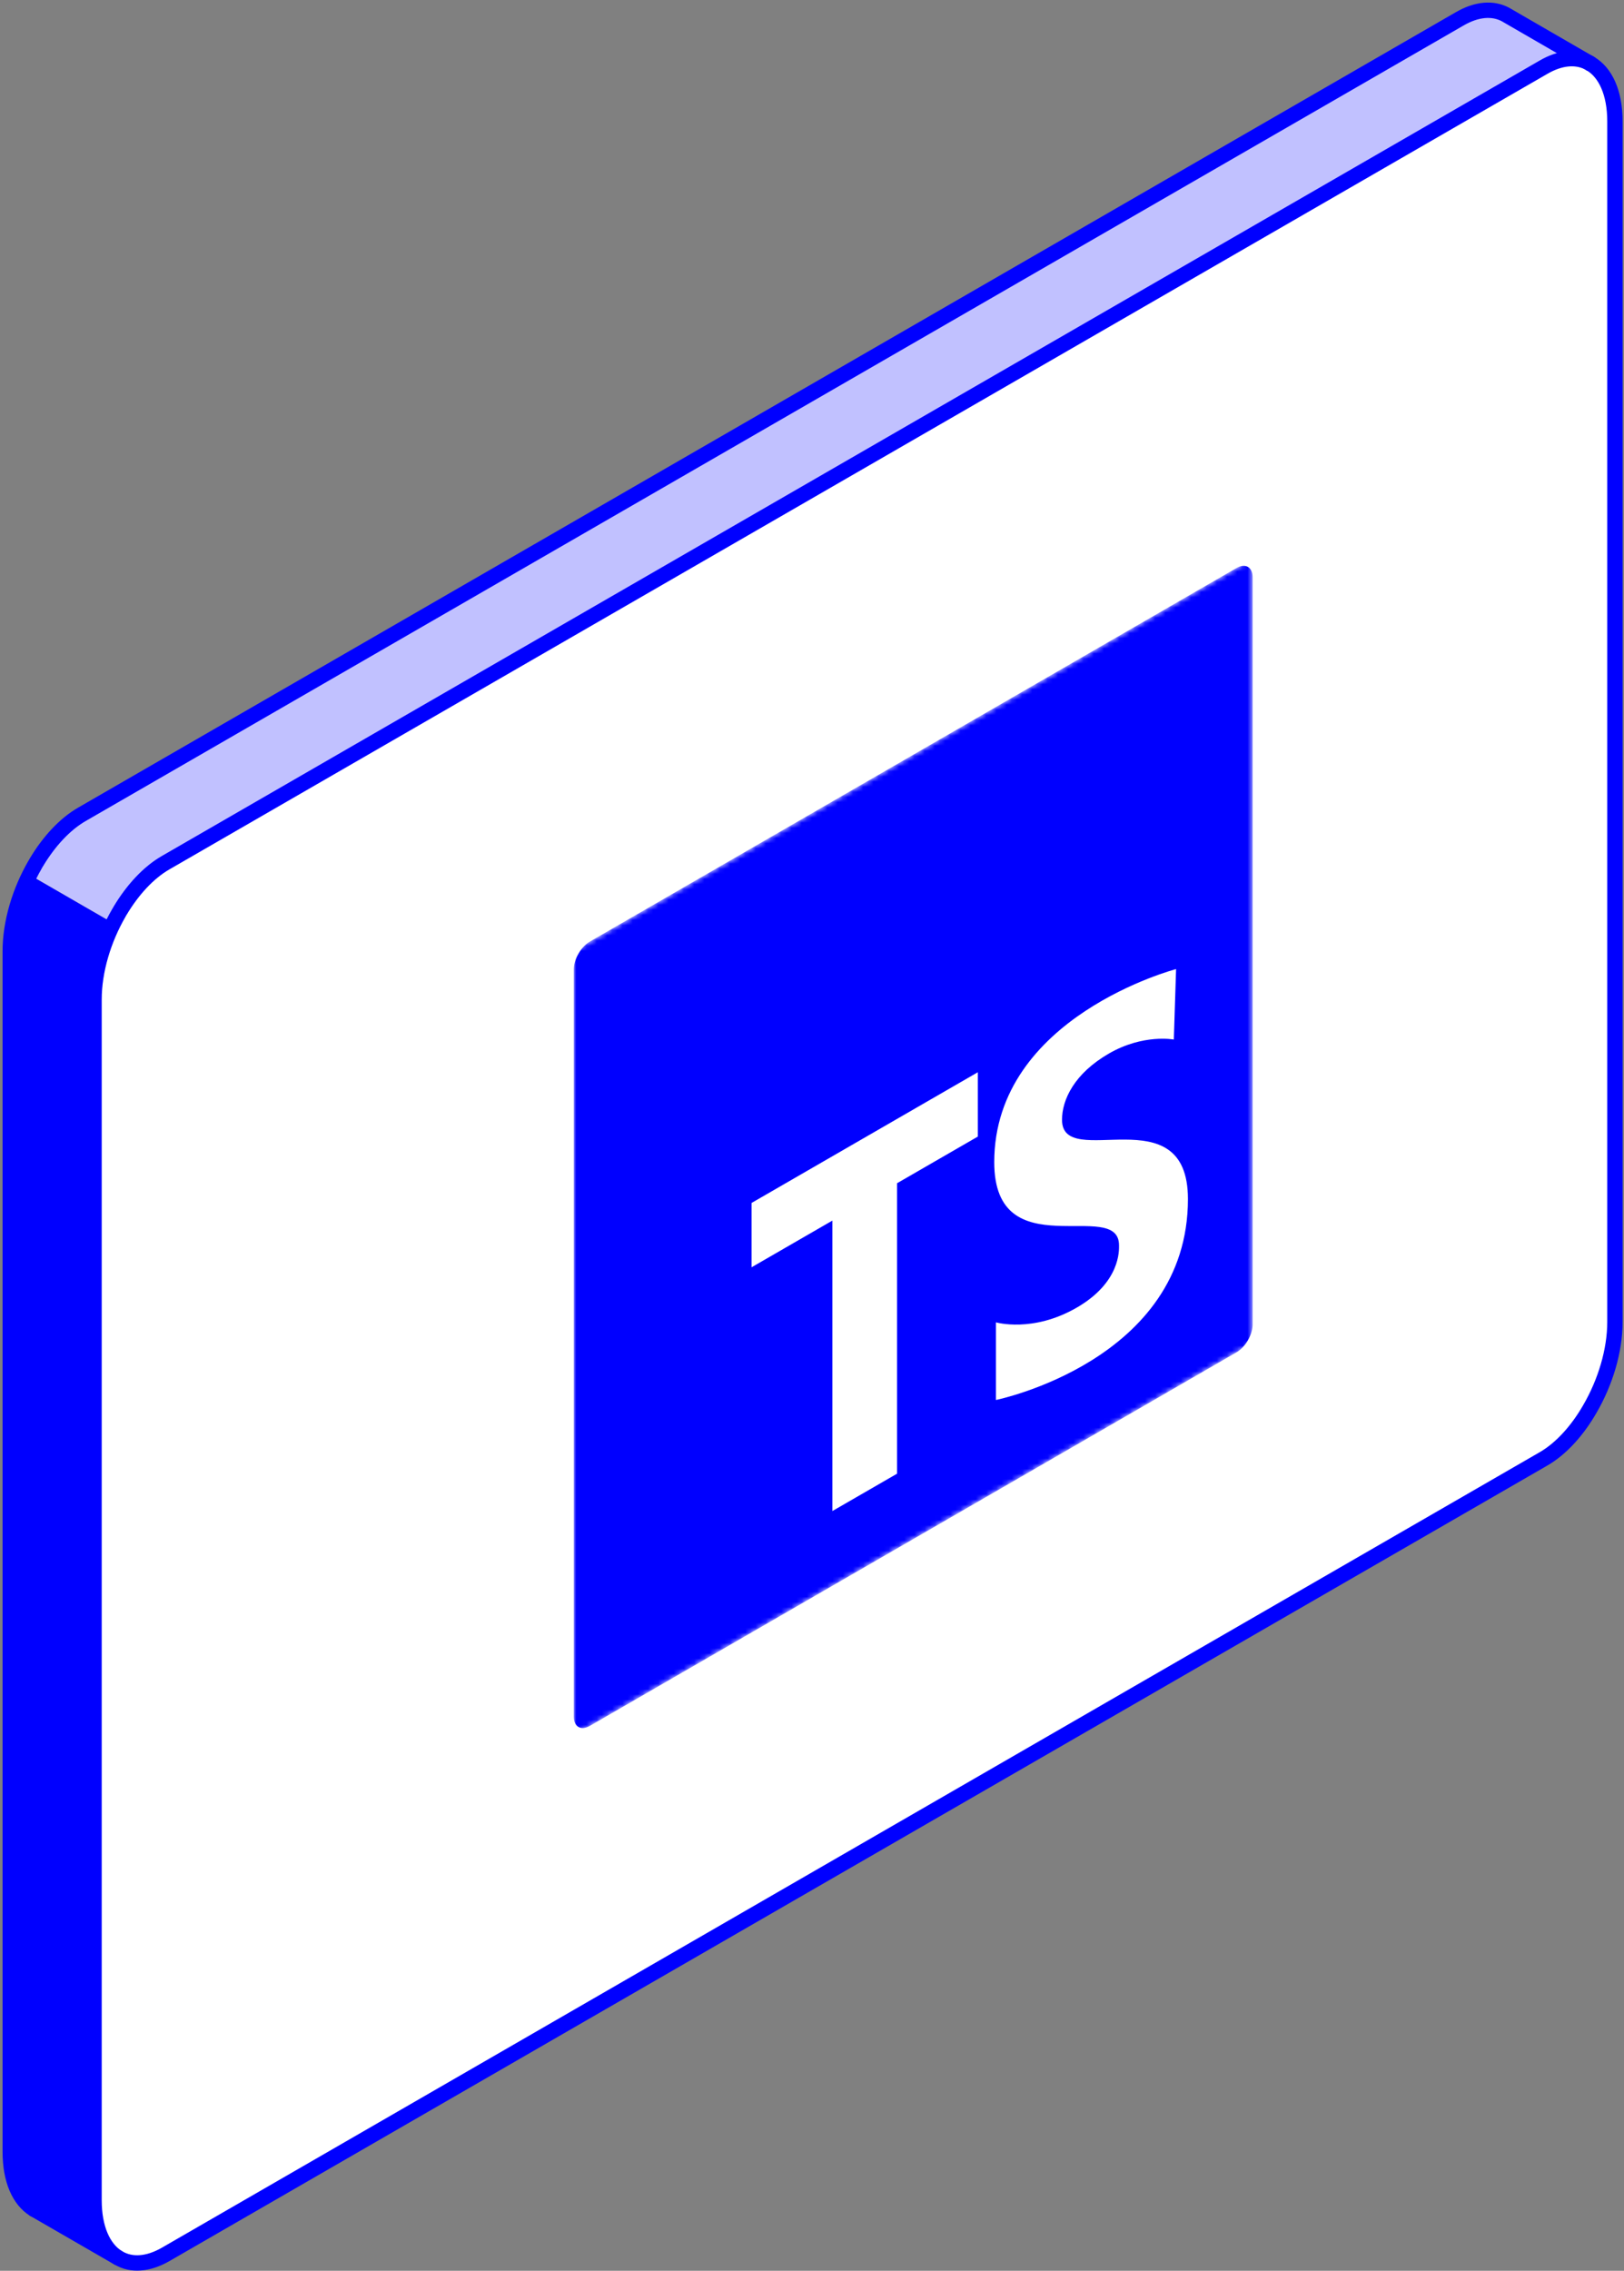 <svg width="317" height="443" viewBox="0 0 317 443" fill="none" xmlns="http://www.w3.org/2000/svg">
<rect x="0" y="0" width="317" height="443" fill="#808080" stroke="none"/>
<path d="M315.23 23.678V257.901C315.23 263.541 313.339 269.693 310.362 274.822C307.929 279.067 304.735 282.631 301.247 284.63L32.339 439.797C28.851 441.796 25.642 441.951 23.208 440.541L23.006 440.433C20.154 438.651 18.355 434.746 18.355 429.23V195.007C18.355 189.366 20.216 183.246 23.177 178.133L23.456 177.652C25.89 173.593 28.975 170.23 32.339 168.293L301.262 13.126C304.533 11.22 307.556 10.988 309.928 12.134L310.409 12.398C313.354 14.102 315.246 18.069 315.246 23.693L315.23 23.678ZM278.985 94.041V57.411L54.585 186.918V223.564L279.001 94.041H278.985ZM274.024 136.033C276.226 133.491 277.76 129.711 277.76 126.302C277.76 121.731 274.986 119.654 271.559 121.622L251.468 133.212C250.6 133.708 249.763 134.452 249.019 135.32C246.833 137.845 245.283 141.642 245.283 145.035C245.283 149.606 248.057 151.698 251.468 149.73L271.559 138.14C272.428 137.644 273.265 136.9 274.024 136.033ZM274.024 177.156C276.226 174.615 277.76 170.819 277.76 167.425C277.76 162.854 274.986 160.778 271.559 162.746L251.468 174.336C250.6 174.832 249.763 175.576 249.019 176.428C246.833 178.969 245.283 182.766 245.283 186.159C245.283 190.73 248.057 192.822 251.468 190.854L271.559 179.264C272.428 178.768 273.265 178.024 274.024 177.156ZM274.024 218.28C276.226 215.739 277.76 211.943 277.76 208.549C277.76 203.978 274.986 201.902 271.559 203.87L251.468 215.46C250.6 215.956 249.763 216.684 249.019 217.552C246.833 220.093 245.283 223.889 245.283 227.283C245.283 231.854 248.057 233.93 251.468 231.978L271.559 220.388C272.428 219.892 273.265 219.148 274.024 218.28ZM273.249 259.404C275.451 256.863 277.001 253.067 277.001 249.673C277.001 245.102 274.226 243.026 270.784 244.994L250.708 256.584C249.84 257.08 249.003 257.808 248.259 258.676C246.058 261.217 244.507 265.013 244.507 268.407C244.507 272.978 247.282 275.054 250.708 273.102L270.784 261.511C271.668 261.016 272.505 260.272 273.249 259.404ZM220.339 166.992C222.54 164.45 224.075 160.654 224.075 157.261C224.075 152.69 221.3 150.613 217.874 152.581L98.612 221.41C97.744 221.906 96.907 222.65 96.178 223.502C93.977 226.043 92.427 229.84 92.427 233.233C92.427 237.804 95.202 239.896 98.612 237.928L217.874 169.114C218.742 168.619 219.579 167.875 220.339 167.007V166.992ZM208.743 296.639C210.944 294.097 212.479 290.301 212.479 286.908C212.479 282.337 209.704 280.26 206.278 282.228L98.612 344.348C97.744 344.844 96.907 345.587 96.178 346.44C93.977 348.981 92.427 352.777 92.427 356.171C92.427 360.742 95.202 362.834 98.612 360.866L206.278 298.746C207.146 298.25 207.983 297.506 208.743 296.639ZM200.945 219.163C203.146 216.622 204.681 212.857 204.681 209.448C204.681 204.877 201.906 202.785 198.48 204.753L98.628 262.379C97.76 262.875 96.923 263.619 96.194 264.471C93.993 267.012 92.442 270.808 92.442 274.202C92.442 278.773 95.217 280.865 98.628 278.897L198.48 221.271C199.364 220.775 200.201 220.031 200.945 219.163ZM181.536 271.351C183.737 268.81 185.272 265.013 185.272 261.62C185.272 257.049 182.497 254.972 179.086 256.925L98.628 303.364C97.76 303.859 96.923 304.603 96.194 305.455C93.993 307.997 92.442 311.793 92.442 315.186C92.442 319.757 95.217 321.849 98.628 319.881L179.086 273.443C179.955 272.947 180.792 272.218 181.536 271.351ZM65.235 259.172C70.134 256.336 74.087 249.472 74.087 243.801C74.087 238.129 70.119 235.836 65.235 238.687C60.321 241.523 56.352 248.403 56.352 254.074C56.352 259.745 60.337 261.992 65.235 259.187V259.172ZM65.235 300.156C70.134 297.32 74.087 290.456 74.087 284.785C74.087 279.114 70.119 276.851 65.235 279.672C60.321 282.507 56.352 289.387 56.352 295.058C56.352 300.729 60.337 302.992 65.235 300.172V300.156ZM65.235 341.14C70.134 338.305 74.087 331.441 74.087 325.8C74.087 320.16 70.119 317.836 65.235 320.656C60.321 323.492 56.352 330.371 56.352 336.043C56.352 341.714 60.337 343.976 65.235 341.156V341.14Z" fill="white"/>
<path d="M2 185.57V419.793C2 425.309 3.783 429.214 6.651 430.996L22.991 440.433C20.138 438.651 18.34 434.746 18.34 429.23V195.007C18.34 190.079 19.766 184.78 22.107 180.1L5.767 170.664C3.426 175.328 2 180.643 2 185.57Z" fill="#0000FF"/>
<path d="M294.053 2.961L293.821 2.806C291.402 1.536 288.302 1.721 284.907 3.689L15.998 158.857C12.634 160.794 9.549 164.156 7.115 168.216L6.836 168.696C6.464 169.331 6.108 169.998 5.782 170.664L22.122 180.1C22.463 179.434 22.804 178.783 23.176 178.133L23.455 177.652C25.889 173.592 28.974 170.23 32.338 168.293L301.262 13.126C304.533 11.22 307.556 10.988 309.928 12.134L294.053 2.961Z" fill="#C1C1FF"/>
<path d="M279.001 57.426V94.041L54.585 223.548V186.918L279.001 57.426Z" fill="#C1C1FF"/>
<path d="M74.102 243.847C74.102 249.518 70.133 256.382 65.25 259.218C60.336 262.038 56.367 259.76 56.367 254.105C56.367 248.449 60.351 241.554 65.25 238.718C70.149 235.883 74.102 238.191 74.102 243.832V243.847Z" stroke="#0000FF" stroke-width="3" stroke-linecap="round" stroke-linejoin="round"/>
<path d="M217.889 169.145L98.628 237.959C95.217 239.927 92.442 237.85 92.442 233.264C92.442 229.87 93.993 226.074 96.194 223.533C96.938 222.681 97.76 221.952 98.628 221.441L217.889 152.612C221.315 150.644 224.09 152.721 224.09 157.292C224.09 160.685 222.556 164.481 220.354 167.022C219.595 167.89 218.758 168.634 217.889 169.13V169.145Z" stroke="#0000FF" stroke-width="3" stroke-linecap="round" stroke-linejoin="round"/>
<path d="M271.575 138.155L251.483 149.745C248.073 151.713 245.298 149.637 245.298 145.05C245.298 141.657 246.848 137.861 249.034 135.335C249.794 134.467 250.615 133.739 251.483 133.228L271.575 121.637C275.001 119.67 277.776 121.746 277.776 126.317C277.776 129.726 276.241 133.507 274.04 136.048C273.28 136.916 272.443 137.659 271.575 138.155Z" stroke="#0000FF" stroke-width="3" stroke-linecap="round" stroke-linejoin="round"/>
<path d="M271.575 179.295L251.483 190.885C248.073 192.853 245.298 190.776 245.298 186.19C245.298 182.796 246.848 179 249.034 176.459C249.794 175.607 250.615 174.878 251.483 174.367L271.575 162.777C275.001 160.809 277.776 162.885 277.776 167.456C277.776 170.85 276.241 174.646 274.04 177.187C273.28 178.055 272.443 178.799 271.575 179.295Z" stroke="#0000FF" stroke-width="3" stroke-linecap="round" stroke-linejoin="round"/>
<path d="M271.575 220.418L251.483 232.009C248.073 233.977 245.298 231.9 245.298 227.314C245.298 223.92 246.848 220.124 249.034 217.583C249.794 216.715 250.615 216.002 251.483 215.491L271.575 203.901C275.001 201.933 277.776 204.009 277.776 208.58C277.776 211.974 276.241 215.77 274.04 218.311C273.28 219.179 272.443 219.923 271.575 220.418Z" stroke="#0000FF" stroke-width="3" stroke-linecap="round" stroke-linejoin="round"/>
<path d="M270.785 261.542L250.709 273.133C247.283 275.101 244.508 273.024 244.508 268.438C244.508 265.044 246.058 261.248 248.259 258.707C249.019 257.839 249.841 257.126 250.709 256.615L270.785 245.025C274.226 243.057 277.001 245.133 277.001 249.704C277.001 253.098 275.451 256.894 273.25 259.435C272.506 260.303 271.668 261.031 270.785 261.542Z" stroke="#0000FF" stroke-width="3" stroke-linecap="round" stroke-linejoin="round"/>
<path d="M74.102 284.816C74.102 290.487 70.133 297.352 65.25 300.187C60.336 303.023 56.367 300.729 56.367 295.074C56.367 289.418 60.351 282.523 65.25 279.687C70.149 276.867 74.102 279.16 74.102 284.801V284.816Z" stroke="#0000FF" stroke-width="3" stroke-linecap="round" stroke-linejoin="round"/>
<path d="M198.48 221.317L98.628 278.943C95.217 280.911 92.442 278.835 92.442 274.248C92.442 270.855 93.993 267.059 96.194 264.517C96.938 263.665 97.76 262.937 98.628 262.426L198.48 204.799C201.922 202.832 204.681 204.923 204.681 209.494C204.681 212.903 203.146 216.684 200.945 219.21C200.201 220.078 199.364 220.821 198.48 221.317Z" stroke="#0000FF" stroke-width="3" stroke-linecap="round" stroke-linejoin="round"/>
<path d="M74.102 325.831C74.102 331.472 70.133 338.351 65.25 341.171C60.336 344.007 56.367 341.714 56.367 336.058C56.367 330.402 60.351 323.507 65.25 320.672C70.149 317.851 74.102 320.145 74.102 325.816V325.831Z" stroke="#0000FF" stroke-width="3" stroke-linecap="round" stroke-linejoin="round"/>
<path d="M179.086 273.473L98.628 319.912C95.217 321.88 92.442 319.804 92.442 315.217C92.442 311.824 93.993 308.027 96.194 305.486C96.938 304.634 97.76 303.906 98.628 303.394L179.086 256.956C182.497 254.988 185.272 257.08 185.272 261.651C185.272 265.044 183.737 268.84 181.536 271.382C180.776 272.249 179.955 272.962 179.086 273.473Z" stroke="#0000FF" stroke-width="3" stroke-linecap="round" stroke-linejoin="round"/>
<path d="M206.278 298.777L98.612 360.897C95.202 362.865 92.427 360.788 92.427 356.202C92.427 352.808 93.977 349.012 96.178 346.471C96.922 345.619 97.744 344.89 98.612 344.379L206.278 282.259C209.704 280.291 212.479 282.368 212.479 286.939C212.479 290.332 210.944 294.128 208.743 296.67C207.983 297.537 207.146 298.266 206.278 298.777Z" stroke="#0000FF" stroke-width="3" stroke-linecap="round" stroke-linejoin="round"/>
<path d="M6.651 430.996C3.783 429.214 2 425.309 2 419.793V185.57C2 179.93 3.876 173.809 6.837 168.696" stroke="#0000FF" stroke-width="3" stroke-linecap="round" stroke-linejoin="round"/>
<path d="M310.409 12.398C313.354 14.102 315.23 18.053 315.23 23.678V257.901C315.23 263.541 313.339 269.693 310.362 274.822C307.929 279.067 304.735 282.631 301.247 284.63L32.339 439.797C28.851 441.796 25.642 441.951 23.208 440.541L23.006 440.433C20.154 438.651 18.355 434.746 18.355 429.23V195.007C18.355 189.366 20.216 183.246 23.177 178.132" stroke="#0000FF" stroke-width="3" stroke-linecap="round" stroke-linejoin="round"/>
<path d="M23.455 177.652C25.889 173.593 28.974 170.23 32.338 168.293L301.262 13.126C304.533 11.22 307.556 10.988 309.928 12.134C310.005 12.165 310.098 12.212 310.16 12.243L310.393 12.398" stroke="#0000FF" stroke-width="3" stroke-linecap="round" stroke-linejoin="round"/>
<path d="M7.116 168.216C9.55 164.156 12.635 160.794 15.999 158.857L284.907 3.689C288.287 1.721 291.403 1.536 293.821 2.806L310.409 12.398" stroke="#0000FF" stroke-width="3" stroke-linecap="round" stroke-linejoin="round"/>
<path d="M23.006 440.433L6.65 430.996" stroke="#0000FF" stroke-width="3" stroke-linecap="round" stroke-linejoin="round"/>
<path d="M45.145 410.086L37.056 183.122L287.39 41.101L297.727 262.222L45.145 410.086Z" fill="white"/>
<mask id="mask0_685_3889" style="mask-type:luminance" maskUnits="userSpaceOnUse" x="112" y="109" width="133" height="230">
<path d="M112 185.5L244.502 109V262L112 338.5V185.5Z" fill="white"/>
</mask>
<g mask="url(#mask0_685_3889)">
<path d="M241.349 110.82L115.147 183.683C114.733 183.922 114.324 184.253 113.941 184.656C113.559 185.06 113.212 185.529 112.92 186.036C112.627 186.542 112.396 187.078 112.238 187.61C112.08 188.143 111.999 188.663 112 189.14V334.866C111.999 335.345 112.08 335.772 112.238 336.123C112.397 336.473 112.629 336.741 112.922 336.91C113.215 337.079 113.562 337.146 113.945 337.108C114.328 337.07 114.738 336.926 115.152 336.686L241.355 263.823C241.769 263.585 242.179 263.255 242.562 262.851C242.945 262.447 243.293 261.978 243.586 261.471C243.879 260.964 244.111 260.428 244.269 259.895C244.427 259.361 244.508 258.841 244.507 258.363V112.631C244.507 112.152 244.426 111.726 244.267 111.376C244.108 111.026 243.875 110.759 243.582 110.591C243.288 110.423 242.94 110.356 242.557 110.396C242.174 110.435 241.764 110.579 241.349 110.82ZM190.872 221.729L175.099 230.836V287.497L162.478 294.783V238.122L146.704 247.229V234.677L190.872 209.177V221.729ZM194.405 273.112V257.971C194.405 257.971 201.571 260.068 210.167 255.105C218.763 250.143 218.432 243.844 218.432 242.952C218.432 233.536 194.074 247.599 194.074 226.727C194.074 198.346 229.568 189.054 229.568 189.054L229.126 202.799C229.126 202.799 223.175 201.651 216.45 205.533C209.726 209.416 207.302 214.513 207.302 218.452C207.302 228.633 231.881 213.429 231.881 233.918C231.881 265.474 194.405 273.118 194.405 273.118" fill="#0000FF"/>
</g>
</svg>
